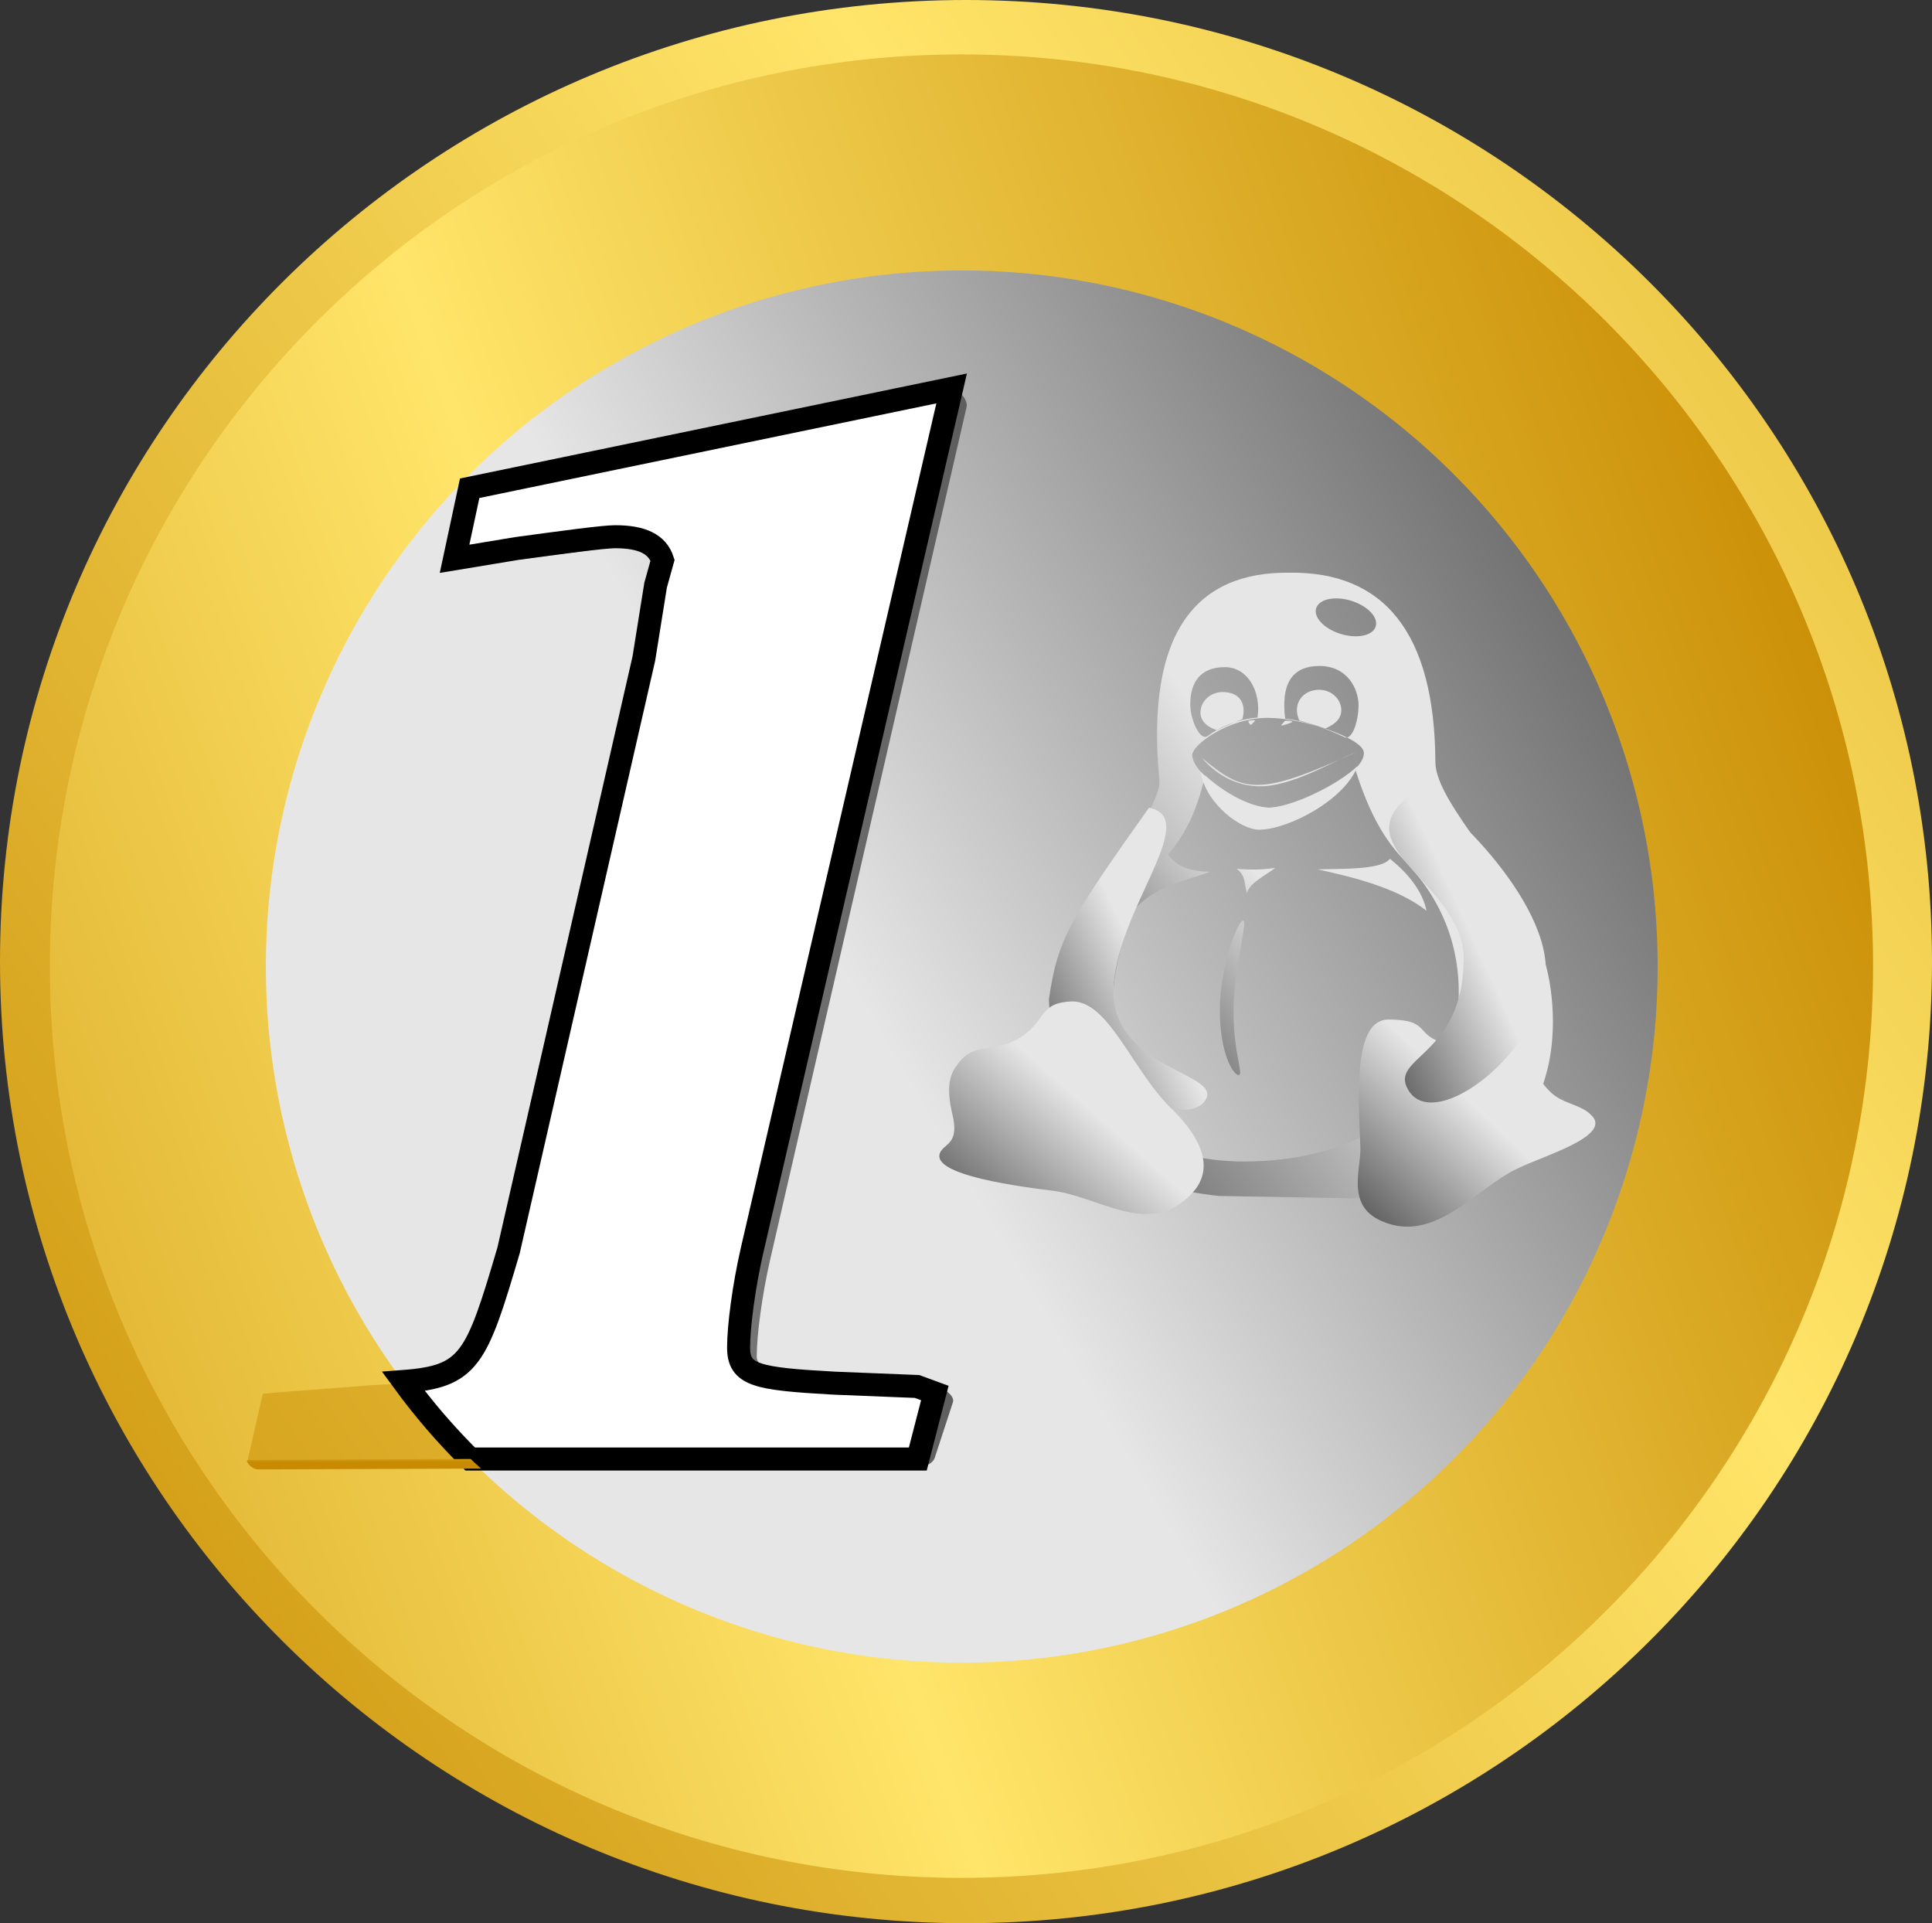 <?xml version="1.0" encoding="UTF-8" standalone="no"?>
<!-- Created with Sodipodi ("http://www.sodipodi.com/") -->

<svg
   xmlns:dc="http://purl.org/dc/elements/1.1/"
   xmlns:cc="http://creativecommons.org/ns#"
   xmlns:rdf="http://www.w3.org/1999/02/22-rdf-syntax-ns#"
   xmlns:svg="http://www.w3.org/2000/svg"
   xmlns="http://www.w3.org/2000/svg"
   xmlns:xlink="http://www.w3.org/1999/xlink"
   xmlns:sodipodi="http://sodipodi.sourceforge.net/DTD/sodipodi-0.dtd"
   xmlns:inkscape="http://www.inkscape.org/namespaces/inkscape"
   id="svg699"
   sodipodi:version="0.32"
   width="503.347"
   height="500.985"
   xml:space="preserve"
   sodipodi:docname="c1e.svg"
   inkscape:version="0.91 r13725"
   inkscape:output_extension="org.inkscape.output.svg.inkscape"
   sodipodi:modified="true"
   version="1.0"><rect width="100%" height="100%" fill="#333333" stroke="none"/><defs
     id="defs701"><linearGradient
       id="linearGradient651"><stop
         style="stop-color:#c78a00;stop-opacity:1;"
         offset="0"
         id="stop652" /><stop
         style="stop-color:#ffe56a;stop-opacity:1;"
         offset="1"
         id="stop653" /></linearGradient><linearGradient
       id="linearGradient834"><stop
         style="stop-color:#191919;stop-opacity:1;"
         offset="0"
         id="stop835" /><stop
         style="stop-color:#e6e6e6;stop-opacity:1;"
         offset="1"
         id="stop836" /></linearGradient><linearGradient
       inkscape:collect="always"
       xlink:href="#linearGradient651"
       id="linearGradient2200"
       gradientTransform="scale(1.002,0.998)"
       spreadMethod="reflect"
       x1="101.809"
       y1="739.473"
       x2="503.54"
       y2="472.699"
       gradientUnits="userSpaceOnUse" /><linearGradient
       inkscape:collect="always"
       xlink:href="#linearGradient651"
       id="linearGradient2202"
       spreadMethod="reflect"
       x1="606.977"
       y1="308.213"
       x2="287.837"
       y2="423.252"
       gradientUnits="userSpaceOnUse" /><linearGradient
       inkscape:collect="always"
       xlink:href="#linearGradient834"
       id="linearGradient2204"
       x1="617.676"
       y1="76.382"
       x2="269.767"
       y2="279.585"
       gradientTransform="scale(1.026,0.975)"
       gradientUnits="userSpaceOnUse" /><linearGradient
       inkscape:collect="always"
       xlink:href="#linearGradient834"
       id="linearGradient2206"
       spreadMethod="pad"
       x1="793.342"
       y1="352.443"
       x2="107.851"
       y2="349.301"
       gradientTransform="scale(0.716,1.397)"
       gradientUnits="userSpaceOnUse" /><linearGradient
       inkscape:collect="always"
       xlink:href="#linearGradient834"
       id="linearGradient2208"
       x1="286.067"
       y1="307.054"
       x2="461.85"
       y2="147.59"
       gradientTransform="scale(0.977,1.024)"
       gradientUnits="userSpaceOnUse" /><linearGradient
       inkscape:collect="always"
       xlink:href="#linearGradient834"
       id="linearGradient2210"
       x1="382.073"
       y1="269.313"
       x2="533.91"
       y2="131.573"
       gradientTransform="scale(0.882,1.134)"
       gradientUnits="userSpaceOnUse" /><linearGradient
       inkscape:collect="always"
       xlink:href="#linearGradient834"
       id="linearGradient2212"
       x1="572.364"
       y1="204.567"
       x2="631.662"
       y2="150.774"
       gradientTransform="scale(0.935,1.069)"
       gradientUnits="userSpaceOnUse" /><linearGradient
       inkscape:collect="always"
       xlink:href="#linearGradient834"
       id="linearGradient2214"
       x1="763.868"
       y1="158.541"
       x2="806.985"
       y2="119.428"
       gradientTransform="scale(0.696,1.437)"
       gradientUnits="userSpaceOnUse" /><linearGradient
       inkscape:collect="always"
       xlink:href="#linearGradient834"
       id="linearGradient2216"
       x1="266.824"
       y1="418.967"
       x2="342.593"
       y2="350.232"
       gradientTransform="scale(1.64,0.61)"
       gradientUnits="userSpaceOnUse" /><linearGradient
       inkscape:collect="always"
       xlink:href="#linearGradient834"
       id="linearGradient2218"
       x1="578.599"
       y1="267.881"
       x2="622.333"
       y2="228.207"
       gradientTransform="scale(1.03,0.971)"
       gradientUnits="userSpaceOnUse" /><linearGradient
       inkscape:collect="always"
       xlink:href="#linearGradient834"
       id="linearGradient2220"
       x1="459.526"
       y1="275.189"
       x2="506.249"
       y2="232.803"
       gradientTransform="scale(1.072,0.933)"
       gradientUnits="userSpaceOnUse" /><linearGradient
       inkscape:collect="always"
       xlink:href="#linearGradient834"
       id="linearGradient2222"
       x1="898.972"
       y1="153.952"
       x2="942.473"
       y2="114.49"
       gradientTransform="scale(0.682,1.466)"
       gradientUnits="userSpaceOnUse" /><linearGradient
       inkscape:collect="always"
       xlink:href="#linearGradient651"
       id="linearGradient2226"
       gradientTransform="scale(4.74,0.211)"
       x1="52.619"
       y1="3075.726"
       x2="52.572"
       y2="3055.511"
       gradientUnits="userSpaceOnUse" /></defs><sodipodi:namedview
     id="base"
     inkscape:zoom="0.36014217"
     inkscape:cx="-258.25939"
     inkscape:cy="526.18109"
     inkscape:window-width="1366"
     inkscape:window-height="748"
     inkscape:window-x="-2"
     inkscape:window-y="-3"
     inkscape:current-layer="g2184"
     showgrid="false"
     inkscape:window-maximized="1" /><g
     id="g2184"
     transform="translate(-152.383,-268.063)"><path
       sodipodi:nodetypes="ccccccc"
       id="path687"
       d="M 655.731,518.555 C 655.731,656.898 543.053,769.048 404.057,769.048 C 265.062,769.048 152.383,656.898 152.383,518.555 C 152.383,380.212 265.062,268.063 404.057,268.063 C 543.053,268.063 655.731,380.212 655.731,518.555 z M 396.999,636.058 L 396.999,636.058 z "
       style="font-size:48px;font-style:italic;font-weight:bold;fill:url(#linearGradient2200);fill-opacity:1;stroke-width:1;font-family:Luxi Serif" /><path
       sodipodi:nodetypes="cccccccccccccccccccccccc"
       id="path665"
       d="M 640.376,519.736 C 640.376,650.904 534.044,757.236 402.876,757.236 C 271.709,757.236 165.376,650.904 165.376,519.736 C 165.376,388.569 271.709,282.237 402.876,282.237 C 534.044,282.237 640.376,388.569 640.376,519.736 z M 216.903,648.359 L 391.809,648.359 L 396.215,631.144 L 369.34,629.231 C 349.074,628.084 345.109,626.554 345.109,619.285 C 345.109,613.93 346.43,603.601 348.633,594.038 L 400.62,369.486 L 275.058,395.498 L 271.093,413.861 L 287.394,411.183 C 298.408,409.653 309.863,408.122 312.947,408.122 C 319.996,408.122 323.961,410.035 325.283,414.243 L 323.521,420.746 L 320.437,439.873 L 285.191,594.038 C 275.499,626.936 274.618,627.701 249.946,628.849 L 224.833,630.762 L 220.868,631.144 L 216.903,648.359 z "
       style="font-size:48px;font-style:italic;font-weight:bold;fill:url(#linearGradient2202);fill-opacity:1;stroke-width:1;font-family:Luxi Serif" /><path
       transform="matrix(0.897,0,0,0.944,137.742,288.052)"
       sodipodi:ry="192.09787"
       sodipodi:rx="202.12038"
       sodipodi:cy="245.55115"
       sodipodi:cx="295.6637"
       d="M 497.784,245.551 A 202.12,192.098 0 0 1 295.664,437.649 202.12,192.098 0 0 1 93.543,245.551 202.12,192.098 0 0 1 295.664,53.453 202.12,192.098 0 0 1 497.784,245.551 Z"
       id="path654"
       style="fill:url(#linearGradient2204);fill-opacity:1;fill-rule:evenodd;stroke:none;stroke-width:1pt;stroke-linecap:butt;stroke-linejoin:miter;stroke-opacity:1"
       sodipodi:type="arc" /><path
       sodipodi:nodetypes="csssscccsscsscccccccc"
       id="path689"
       d="M 277.512,650.487 L 389.961,650.487 C 392.153,650.487 395.256,649.824 395.938,647.74 L 400.662,633.3 C 401.289,631.383 397.003,628.81 394.992,628.66 L 371.888,626.932 C 355.374,626.439 349.537,624.877 349.537,621.425 C 349.537,616.05 350.85,605.737 353.037,596.175 L 404.202,374.118 C 404.671,372.083 401.924,369.127 399.885,369.579 L 279.057,396.36 L 271.242,413.064 C 270.567,414.506 273.955,415.332 275.537,415.152 L 291.787,413.3 C 302.85,411.8 314.287,410.237 317.35,410.237 C 324.412,410.237 328.35,412.175 329.725,416.362 L 327.912,422.862 L 324.85,441.987 L 289.6,596.175 C 281.225,624.612 277.533,629.405 260.346,630.717 C 265.596,637.905 271.199,644.237 277.512,650.487 z "
       style="font-size:48px;font-style:italic;font-weight:bold;fill:url(#linearGradient2206);stroke-width:1;font-family:Luxi Serif" /><g
       style="font-size:12px;fill:url(#linearGradient2208)"
       transform="matrix(0.789,0,0,0.75,90.027,337.186)"
       id="g944"><path
         id="path943"
         d="M 489.278,157.631 C 486.772,158.647 483.694,159.962 480.892,161.423 C 479.342,161.006 475.428,159.274 475.428,155.334 C 475.428,151.395 478.715,148.201 482.771,148.201 C 488.079,148.201 490.74,151.812 489.278,157.631 z M 521.931,154.542 C 521.931,158.481 518.018,160.213 516.677,160.839 C 513.039,159.587 510.169,158.69 508.081,158.091 C 505.576,152.273 509.281,147.409 514.589,147.409 C 518.644,147.409 521.931,150.602 521.931,154.542 z M 554.013,282.146 C 539.72,299.092 519.796,311.767 487.723,311.237 C 455.033,310.137 444.734,294.834 446.429,254.597 C 447.438,237.48 453.055,223.221 459.411,212.543 C 462.707,204.534 471.547,201.745 476.988,177.151 C 485.615,185.484 494.435,188.327 497.947,188.368 C 504.63,188.5 521.127,180.749 526.521,174.944 C 532.803,196.121 539.725,203.287 544.25,208.414 C 571.813,240.208 557.189,277.697 554.013,282.146 z M 494.287,157.059 C 487.712,157.64 481.731,160.345 477.727,163.528 C 475.279,165.209 472.064,157.889 472.064,152.412 C 472.064,145.021 475.264,139.546 483.471,139.546 C 490.999,139.546 495.515,147.939 494.287,157.059 z M 503.398,157.455 C 509.771,158.148 517.888,161.271 522.762,163.773 C 525.476,165.454 527.628,158.285 527.628,152.808 C 527.628,147.002 523.859,139.149 514.76,139.149 C 505.191,139.149 502.037,145.957 503.398,157.455 z M 504.72,106.748 C 474.713,106.428 457.109,126.495 461.861,178.93 C 463.584,198.238 361.052,308.565 481.469,323.227 L 525.574,324.02 C 606.83,319.264 591.702,249.105 588.899,241.103 C 580.632,213.48 553.195,187.453 553.002,172.625 C 552.814,127.353 535.865,106.275 504.72,106.748 z M 529.396,169.245 C 529.752,177.204 506.421,188.58 497.523,188.58 C 490.247,188.58 473.23,177.623 472.71,170.241 C 472.432,166.698 484.829,156.897 498.072,157.178 C 508.645,157.178 529.106,164.066 529.396,169.245 z M 505.632,158.671 C 504.892,159.112 502.511,159.884 502.269,159.814 C 501.759,159.707 502.936,158.889 503.134,158.385 C 503.312,157.911 506.372,158.23 505.632,158.671 z M 491.241,158.337 C 491.235,158.771 491.757,159.586 492.191,159.593 C 492.588,159.069 492.982,158.646 493.427,158.221 C 493.885,157.829 491.248,157.996 491.241,158.337 z M 475.86,171.008 C 475.197,169.892 481.804,180.511 494.418,180.924 C 505.206,181.305 518.872,172.425 527.163,168.921 C 494.235,184.859 489.641,183.049 475.86,171.008 z M 532.981,126.165 C 531.325,129.091 525.723,129.714 520.467,127.557 C 515.212,125.399 512.294,121.278 513.95,118.351 C 515.606,115.425 521.208,114.802 526.464,116.96 C 531.719,119.117 534.637,123.239 532.981,126.165 z "
         style="font-size:12px;fill:url(#linearGradient2210);fill-rule:evenodd" /><path
         transform="matrix(1.381,0,0,1.342,-335.148,-21.474)"
         sodipodi:nodetypes="cccccccccccccccccccccc"
         id="path871"
         d="M 594.852,209.012 C 594.852,220.102 597.374,225.548 596.069,225.548 C 594.765,225.548 591.589,219.893 591.589,208.803 C 591.589,197.713 595.809,185.597 597.113,185.597 C 598.418,185.597 594.852,197.922 594.852,209.012 z M 632.27,169.58 C 636.446,173.297 639.96,177.675 641.004,183.062 C 633.845,176.84 621.884,173.959 614.934,172.33 C 621.049,172.121 630.123,172.503 632.27,169.58 z M 595.628,172.159 C 597.912,174.279 597.273,175.773 598.095,178.519 C 598.455,175.911 602.573,173.929 604.812,171.948 C 601.959,172.436 598.48,172.506 595.628,172.159 z M 578.985,168.302 C 576.673,170.958 573.79,175.239 570.989,182.792 C 576.895,176.152 582.689,175.629 589.221,172.957 C 583.315,172.748 581.132,171.225 578.985,168.302 z M 624.536,145.545 C 621.584,154.254 608.006,162.059 600.918,162.059 C 596.783,162.059 588.403,155.741 586.926,147.032 C 592.431,152.456 598.446,156.175 603.083,156.36 C 608.211,156.488 619.777,150.57 624.536,145.545 z "
         style="font-size:12px;fill:url(#linearGradient2212);fill-rule:evenodd" /><path
         transform="matrix(1.381,0,0,1.342,-335.148,-21.474)"
         sodipodi:nodetypes="csccc"
         id="path758"
         d="M 566.178,204.005 C 566.178,224.598 593.484,225.005 587.808,232.522 C 582.64,239.91 550.72,226.535 550.72,205.942 C 552.808,190.359 555.566,185.505 574.645,156.366 C 587.54,159.197 566.178,183.411 566.178,204.005 z "
         style="font-size:12px;fill:url(#linearGradient2214);fill-rule:evenodd" /><g
         style="font-size:12px;fill:url(#linearGradient2216)"
         transform="matrix(1.381,0,0,1.342,-325.219,-15.602)"
         id="g1065"><path
           transform="translate(-7.188,-4.375)"
           sodipodi:nodetypes="csssscsss"
           id="path842"
           d="M 662.602,249.841 C 652.956,254.72 643.024,269.404 630.293,263.362 C 621.353,259.215 625.663,249.164 625.156,243.531 C 624.668,230.55 623.507,211.131 631.947,211.184 C 642.155,211.246 638.026,215.255 645.42,217.344 C 653.505,219.306 658.739,209.047 664.847,213.609 C 669.479,219.944 664.622,223.322 670.205,229.491 C 673.168,233.06 677.751,232.984 680.354,235.897 C 685.774,241.348 668.32,246.654 662.602,249.841 z "
           style="font-size:12px;fill:url(#linearGradient2218);fill-rule:evenodd" /><path
           transform="translate(-7.188,-4.375)"
           sodipodi:nodetypes="cssssssss"
           id="path843"
           d="M 550.891,255.401 C 562.595,256.653 574.367,267.804 584.603,256.54 C 591.832,248.725 584.743,239.391 580.515,234.79 C 570.734,224.827 565.241,206.427 556.223,206.499 C 548.588,206.809 550.063,210.982 544.701,215.234 C 537.495,220.649 532.989,216.239 528.639,223.151 C 525.987,226.895 526.759,231.779 527.886,236.951 C 528.678,241.871 527.098,242.949 525.416,244.55 C 519.933,250.733 540.853,254.032 550.891,255.401 z "
           style="font-size:12px;fill:url(#linearGradient2220);fill-rule:evenodd" /></g><path
         transform="matrix(1.381,0,0,1.342,-335.148,-21.474)"
         sodipodi:nodetypes="cscss"
         id="path857"
         d="M 649.884,196.25 C 649.432,220.815 631.991,220.915 636.606,229.361 C 642.877,241.254 669.519,218.781 669.519,198.187 C 669.519,178.011 641.319,150.385 638.249,152.248 C 619.103,166.488 650.679,175.788 649.884,196.25 z "
         style="font-size:12px;fill:url(#linearGradient2222);fill-rule:evenodd" /></g><path
       sodipodi:nodetypes="cccccccccccccccccc"
       id="path686"
       d="M 274.875,648.125 L 391.5,648.125 L 395.938,630.938 L 391.305,629.234 L 369.695,628.367 C 349.383,627.242 344.812,626.312 344.812,619.062 C 344.812,613.688 346.125,603.375 348.312,593.812 L 400.312,369.25 L 274.75,395.25 L 270.812,413.625 L 287.062,410.938 C 298.125,409.438 309.562,407.875 312.625,407.875 C 319.688,407.875 323.625,409.812 325,414 L 323.188,420.5 L 320.125,439.625 L 284.875,593.812 C 276.5,622.25 274.688,626.625 257.5,627.938 C 262.75,635.125 268.562,641.875 274.875,648.125 z "
       style="font-size:48px;font-style:italic;font-weight:bold;fill:#ffffff;stroke-width:6;font-family:Luxi Serif;fill-opacity:1;stroke:#000000;stroke-opacity:1;stroke-miterlimit:4;stroke-dasharray:none" /><path
       sodipodi:nodetypes="csccs"
       id="path692"
       d="M 217.154,648.33 C 215.811,648.335 217.887,650.842 219.66,650.836 L 277.707,650.627 L 274.993,648.121 L 217.154,648.33 z "
       style="font-size:12px;fill:url(#linearGradient2226);fill-rule:evenodd" /></g></svg>